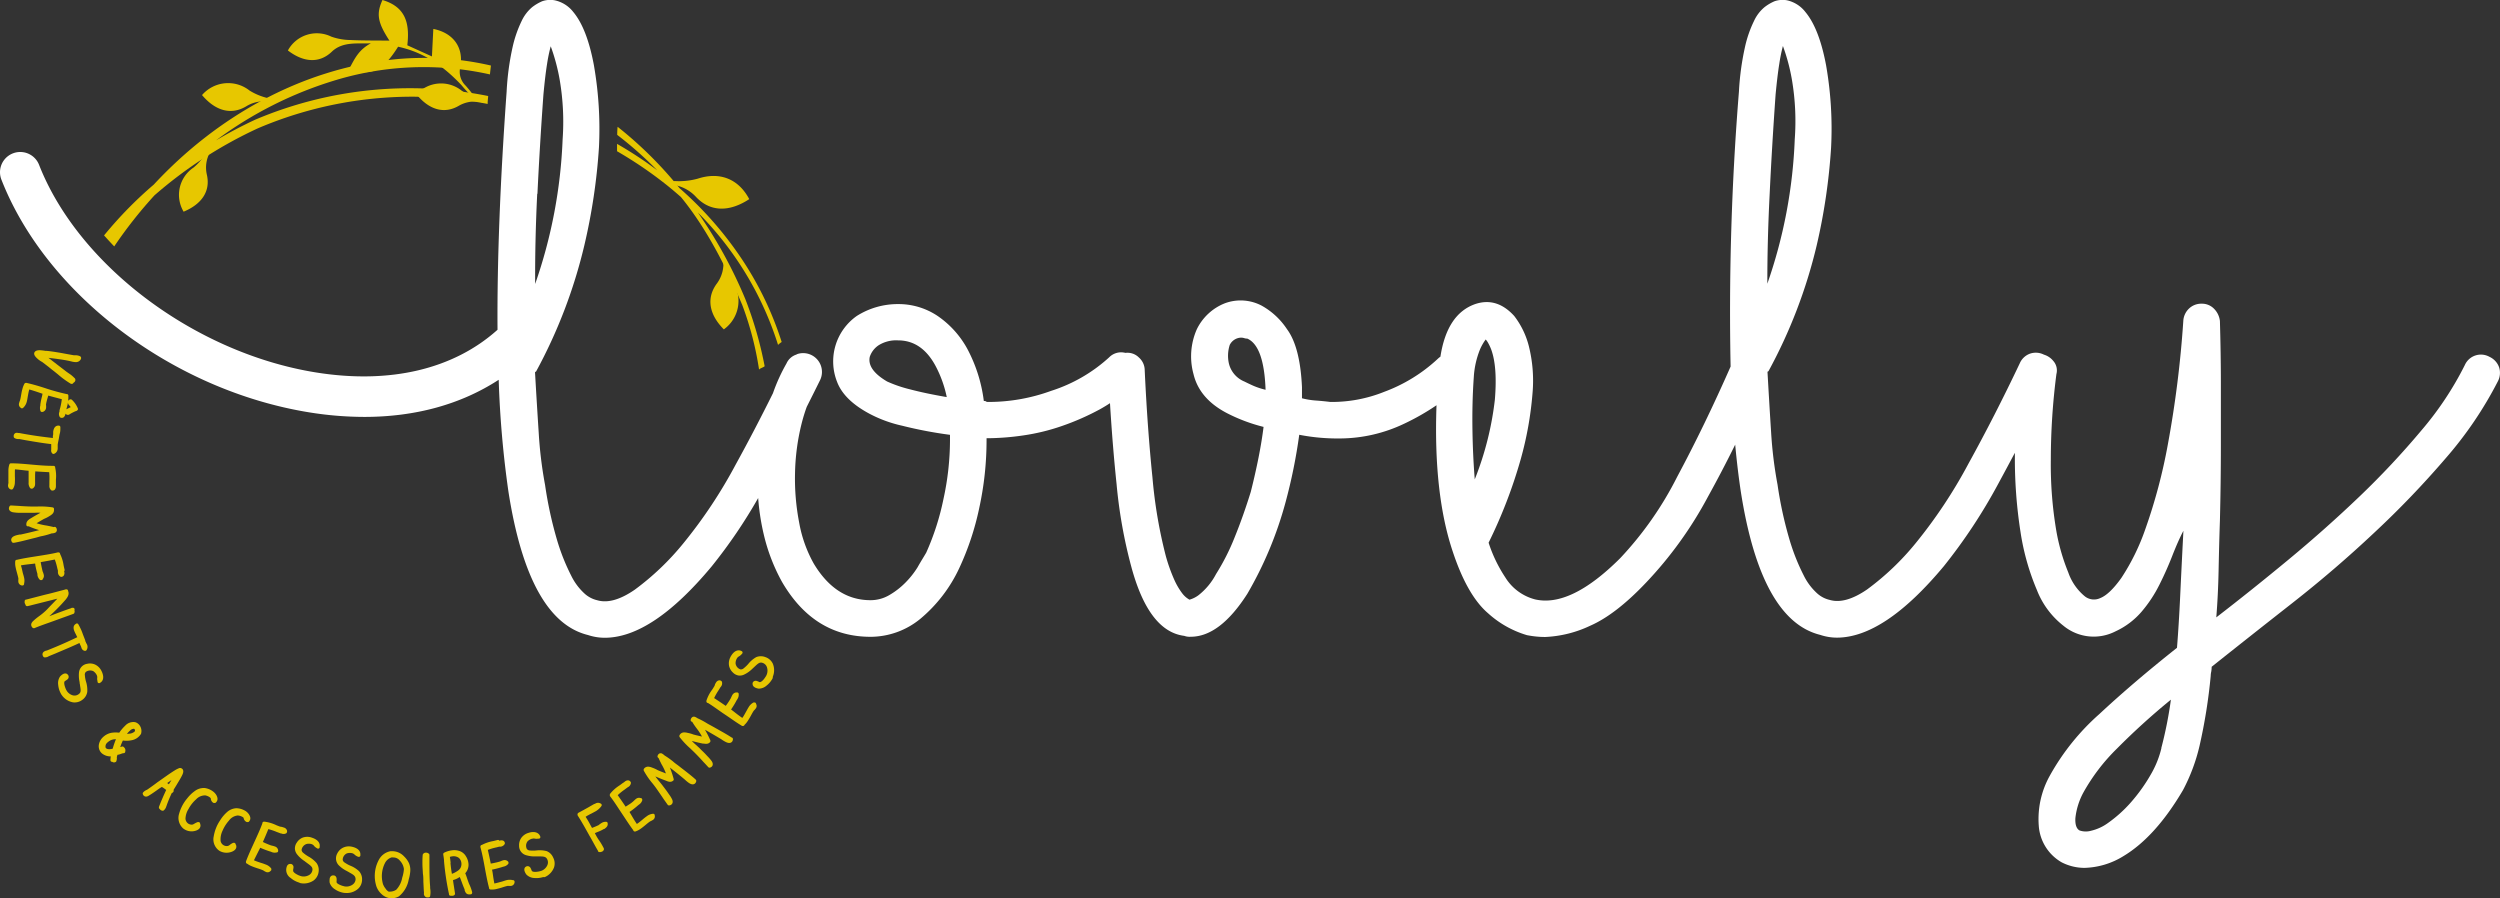 <svg id="Calque_1" data-name="Calque 1" xmlns="http://www.w3.org/2000/svg" viewBox="0 0 447.82 160.9"><rect x="0" y="0" width="447.82" height="160.9" fill="#333333" stroke="none"/><defs><style>.cls-1{fill:#fff;}.cls-2,.cls-3{fill:#e7c700;}.cls-2{stroke:#e7c700;stroke-linecap:round;stroke-linejoin:round;stroke-width:0.57px;}</style></defs><title>head-logo2Plan de travail 28</title><path class="cls-1" d="M447.66,65.8a3.25,3.25,0,0,0-1.72-1.88,3.15,3.15,0,0,0-4.42,1.47,57.79,57.79,0,0,1-7.78,11.71,146.86,146.86,0,0,1-11.05,11.8q-6.06,5.8-12.69,11.29t-13,10.4c.21-2.62.35-5.37.41-8.27s.13-5.92.24-9.09q.17-6.87.17-13.34V68.51q0-4.92-.17-11a3.69,3.69,0,0,0-1.06-2.21,3,3,0,0,0-2.21-.9,3.16,3.16,0,0,0-2.21.82,3.32,3.32,0,0,0-1.07,2.13,191.42,191.42,0,0,1-2.78,22.27,97.46,97.46,0,0,1-4,15.07,39.16,39.16,0,0,1-4.33,8.84c-1.43,2-2.68,3.17-3.77,3.6a2.63,2.63,0,0,1-2.78-.32,9.64,9.64,0,0,1-2.95-4.26,36.26,36.26,0,0,1-2.13-7.37,70.77,70.77,0,0,1-1-12.86,120,120,0,0,1,1-15.31,2.56,2.56,0,0,0-.57-2.37,3.42,3.42,0,0,0-1.66-1.11,3.22,3.22,0,0,0-2.44-.2,3.16,3.16,0,0,0-1.88,1.72q-4.42,9.33-9.25,18.09a88.07,88.07,0,0,1-9.42,14.17,47.39,47.39,0,0,1-8.68,8.27q-3.93,2.7-6.71,1.88a5,5,0,0,1-2.21-1.14,10.66,10.66,0,0,1-2.46-3.28,37.33,37.33,0,0,1-2.46-6.14,70.5,70.5,0,0,1-2.21-10.07,74.73,74.73,0,0,1-1.15-9.34c-.22-3.38-.43-7-.65-10.8,0-.11.05-.17.16-.17A90.88,90.88,0,0,0,325.41,44,106.64,106.64,0,0,0,328,26.42a65.85,65.85,0,0,0-.9-14.74q-1.23-6.54-3.68-9.5A5.74,5.74,0,0,0,320.09.05a4.39,4.39,0,0,0-2.21.17,8,8,0,0,0-1.8,1.06,7,7,0,0,0-1.88,2.46,20.79,20.79,0,0,0-1.64,4.75,48.54,48.54,0,0,0-1.07,7.94A489.9,489.9,0,0,0,310,65.66q-4.65,10.56-9.55,19.71A61.84,61.84,0,0,1,290.21,100q-8.85,8.83-15.23,7.37a8.86,8.86,0,0,1-5.33-3.93,25.33,25.33,0,0,1-3-6.23,87.68,87.68,0,0,0,5.74-14.9,61.62,61.62,0,0,0,2.12-11.79,25.52,25.52,0,0,0-.65-8.51,14.76,14.76,0,0,0-2.62-5.41c-2.08-2.29-4.42-3-7-2.13-3.38,1.19-5.44,4.35-6.22,9.42a3.74,3.74,0,0,0-.5.41,28.61,28.61,0,0,1-9.58,5.89A25.15,25.15,0,0,1,238.29,72c-.87-.11-1.71-.19-2.53-.25a13.83,13.83,0,0,1-2.54-.41v-2q-.33-7.22-2.7-10.4A13,13,0,0,0,226,54.75a8.1,8.1,0,0,0-6.63-.41,9.42,9.42,0,0,0-5,4.67,12,12,0,0,0-.58,8q1.06,4.43,6,7a30.38,30.38,0,0,0,6.55,2.46q-.33,2.63-.9,5.49c-.38,1.91-.85,4-1.39,6.14-.88,2.84-1.83,5.54-2.87,8.1a39.8,39.8,0,0,1-3.36,6.64,11.71,11.71,0,0,1-3.11,3.76,5,5,0,0,1-1.64.82,4.15,4.15,0,0,1-1.3-1.14,12.23,12.23,0,0,1-1.4-2.38,30.49,30.49,0,0,1-1.55-4.34,85.29,85.29,0,0,1-2.38-14q-.9-8.76-1.39-19.24a3.07,3.07,0,0,0-1.06-2.3,2.88,2.88,0,0,0-2.38-.81h0a5,5,0,0,0-.56-.09,3,3,0,0,0-2.38.9,28,28,0,0,1-10.4,6A32.7,32.7,0,0,1,176.88,72a.3.3,0,0,1-.24-.09.7.7,0,0,0-.41-.08,26.9,26.9,0,0,0-2.95-9.33,17,17,0,0,0-5.32-5.9,12.58,12.58,0,0,0-7.13-2.13,13.71,13.71,0,0,0-7.36,2.13,9.95,9.95,0,0,0-3.53,11.79q1.23,3.28,5.82,5.73a23.17,23.17,0,0,0,5.81,2.13,75.42,75.42,0,0,0,8.6,1.64v1A49.72,49.72,0,0,1,169,89.39,45.82,45.82,0,0,1,165.91,99c-.44.76-1,1.63-1.55,2.62a15.5,15.5,0,0,1-2.21,2.78,13.75,13.75,0,0,1-2.87,2.21,6.61,6.61,0,0,1-3.36.9q-6.22,0-10.15-6.55a23.29,23.29,0,0,1-2.62-7.37,41.52,41.52,0,0,1-.74-8.76A39.74,39.74,0,0,1,143.56,76a30,30,0,0,1,.95-3.12c.8-1.59,1.61-3.2,2.41-4.83a3.37,3.37,0,0,0-4-4.66,1.43,1.43,0,0,0-.28.13,2.91,2.91,0,0,0-1.76,1.59,32,32,0,0,0-2.42,5.32q-3.24,6.54-6.67,12.77a86.76,86.76,0,0,1-9.42,14.17,47.39,47.39,0,0,1-8.68,8.27q-3.93,2.7-6.71,1.88a5.08,5.08,0,0,1-2.21-1.14,10.66,10.66,0,0,1-2.46-3.28,37.33,37.33,0,0,1-2.46-6.14,70.5,70.5,0,0,1-2.21-10.07,74.82,74.82,0,0,1-1.14-9.34q-.33-5.07-.66-10.8a.15.15,0,0,1,.17-.17A91.22,91.22,0,0,0,104.66,44a106.8,106.8,0,0,0,2.63-17.6,66.41,66.41,0,0,0-.91-14.74q-1.22-6.54-3.68-9.5A5.74,5.74,0,0,0,99.34.05a4.39,4.39,0,0,0-2.21.17,8.2,8.2,0,0,0-1.8,1.06,7.24,7.24,0,0,0-1.88,2.46,21.29,21.29,0,0,0-1.64,4.75,47.61,47.61,0,0,0-1.06,7.94Q89,40.73,89.12,59.07c-7.88,7.07-19.26,9.78-32.55,7.64C34.92,63.22,14.07,47.58,7,29.53A3.62,3.62,0,1,0,.25,32.17C8.32,52.79,31,69.93,55.42,73.87a62.33,62.33,0,0,0,9.83.81c9.17,0,17.35-2.26,24.08-6.65a181.63,181.63,0,0,0,1.74,20q3.6,23.1,14.25,25.72a9.5,9.5,0,0,0,3,.49q8.51,0,19.16-12.78a92,92,0,0,0,8.33-12.25,41.81,41.81,0,0,0,1,6.52,33.06,33.06,0,0,0,3.28,8.52q5.73,9.83,15.88,9.82a14.1,14.1,0,0,0,8.85-3.19,26.21,26.21,0,0,0,7-9.09A49.31,49.31,0,0,0,175.41,91a57,57,0,0,0,1.31-12.2V78.5a46.08,46.08,0,0,0,6.55-.5,37.17,37.17,0,0,0,7-1.71,44.89,44.89,0,0,0,6.8-3c.6-.34,1.19-.69,1.76-1.07q.47,7.74,1.18,14.49a87.39,87.39,0,0,0,2.62,14.74q3.12,11.64,9.5,12.45a2.82,2.82,0,0,0,1.15.16q5.23,0,10.15-7.69A67.43,67.43,0,0,0,230.27,90a96.43,96.43,0,0,0,2.46-12.12,35.9,35.9,0,0,0,7.37.66,26.94,26.94,0,0,0,11.38-2.62,42.09,42.09,0,0,0,5.84-3.33q-.57,15.87,2.92,26.25c1.74,5.24,3.85,8.9,6.3,11a17.94,17.94,0,0,0,7,3.94c.55.1,1.09.19,1.64.24a14.89,14.89,0,0,0,1.64.08,20.86,20.86,0,0,0,8-2q4.59-2,10-7.7A70.4,70.4,0,0,0,305.93,89c1.66-3,3.29-6.11,4.89-9.35.28,3,.61,5.77,1,8.36q3.6,23.1,14.25,25.72a9.45,9.45,0,0,0,2.95.49q8.5,0,19.16-12.78a97.2,97.2,0,0,0,9.74-14.74c1-1.84,2-3.71,3-5.59,0,.22,0,.46,0,.68a84.9,84.9,0,0,0,1,13.43,42.92,42.92,0,0,0,2.95,10.48,15,15,0,0,0,4.75,6.39,8.53,8.53,0,0,0,9.33,1,13.72,13.72,0,0,0,4.67-3.52,23.78,23.78,0,0,0,3.19-4.83c.88-1.75,1.64-3.47,2.3-5.16s1.31-3.19,2-4.5q-.33,6.38-.57,11.54t-.58,9.42q-7.86,6.23-13.91,11.87a41.72,41.72,0,0,0-8.85,11,15.92,15.92,0,0,0-2,9,8.2,8.2,0,0,0,4.09,6.55,9,9,0,0,0,4.1,1,13.91,13.91,0,0,0,7-2.12q5.73-3.45,10.64-11.8A32.78,32.78,0,0,0,394,133.6a97,97,0,0,0,2-12.53,3.37,3.37,0,0,1,.09-.73,5.11,5.11,0,0,0,.08-.9Q403,114,410.65,108t14.58-12.52A165.53,165.53,0,0,0,438.08,82.1a68.49,68.49,0,0,0,9.34-13.76A3.26,3.26,0,0,0,447.66,65.8ZM317,34.69q.4-8.43,1.06-17.77.33-3.44.66-5.48a29.24,29.24,0,0,1,.65-3.2A34.57,34.57,0,0,1,321,14.38a44.22,44.22,0,0,1,.49,10.56,88.6,88.6,0,0,1-4.91,25.88Q316.57,43.13,317,34.69ZM163,69.74a23.31,23.31,0,0,1-4.09-1.4c-2.4-1.41-3.44-2.89-3.11-4.42a4,4,0,0,1,1.55-2.05,5.91,5.91,0,0,1,3.52-.9q4.26,0,6.72,4.59a20.79,20.79,0,0,1,2,5.57Q165.75,70.47,163,69.74Zm-66.73-35q.4-8.43,1.07-17.77.32-3.44.65-5.48a28.85,28.85,0,0,1,.66-3.2,34.74,34.74,0,0,1,1.63,6.14,44.68,44.68,0,0,1,.5,10.56,89,89,0,0,1-4.92,25.88Q95.82,43.13,96.23,34.69ZM224.46,69.08c-.6-.27-1.12-.52-1.56-.74a4.68,4.68,0,0,1-2.78-3.27,6.36,6.36,0,0,1,.16-3.28,2.35,2.35,0,0,1,2-1.31,2,2,0,0,1,.57.08,1.62,1.62,0,0,0,.57.09q3,1.31,3.28,9.17A13.22,13.22,0,0,1,224.46,69.08Zm39.71,16.79c-.22-2.73-.36-5.63-.41-8.68s0-6.28.24-9.67a15.68,15.68,0,0,1,1.07-4.83,8.77,8.77,0,0,1,1.06-1.88,3,3,0,0,1,.41.57,9.21,9.21,0,0,1,.58,1.23q1.14,3.12.65,9A55.68,55.68,0,0,1,264.17,85.87Zm123,48.14a17.32,17.32,0,0,1-1.64,4.26,30.52,30.52,0,0,1-4,5.65,23.42,23.42,0,0,1-3.85,3.44,8.44,8.44,0,0,1-3.19,1.47,3.41,3.41,0,0,1-2-.08c-.55-.33-.79-1.06-.73-2.21a12.46,12.46,0,0,1,1.39-4.5,34.45,34.45,0,0,1,6.06-7.95,123.61,123.61,0,0,1,9.66-8.76A73.58,73.58,0,0,1,387.15,134Z"/><path class="cls-2" d="M12.92,68.42l-.05.06-.07,0a15.25,15.25,0,0,1-2.23-1.63c-.34-.27-.68-.56-1.06-.84l-.69-.56-.9-.69a2,2,0,0,0-.36-.24A4,4,0,0,1,7,64.13H7c-.33-.29-.64-.6-.59-.84h0a0,0,0,0,0,0,0c.07-.19.31-.28.75-.27a8.19,8.19,0,0,1,.93.11l.22,0c1.27.13,2.47.35,3.75.59l1.13.2.3,0a1.71,1.71,0,0,1,.66.12l.09.05,0,.09a.68.68,0,0,1-.64.4,3,3,0,0,1-.78-.12l-.29-.07c-1.27-.27-2.6-.43-3.88-.58l-1-.13.62.48.55.4c.37.3.76.59,1.13.88.56.44,1.16.88,1.74,1.34l.51.36a4.78,4.78,0,0,1,.92.76v0h0a.17.17,0,0,1,.09.21,0,0,0,0,1,0,0,.27.27,0,0,1-.19.19Z"/><path class="cls-2" d="M11.47,73.9c0,.09,0,.19-.05.29a.56.56,0,0,1-.22.35.31.31,0,0,1-.25,0h0v0a.69.69,0,0,1-.06-.61.88.88,0,0,0,.05-.15l0-.12c0-.16.07-.32.11-.5a10.7,10.7,0,0,0,.33-1.87c-.89-.23-1.88-.48-2.91-.78-.14.4-.25.77-.34,1.11s-.12.5-.16.72,0,.2,0,.3a2.55,2.55,0,0,1,0,.42.58.58,0,0,1-.39.45l-.07,0,0-.07a1.1,1.1,0,0,1,0-.74,1.6,1.6,0,0,0,0-.21,12.25,12.25,0,0,1,.33-1.57c0-.18.09-.37.15-.56l-.78-.27c-.73-.25-1.37-.46-2.14-.67a4.74,4.74,0,0,0-.17.53c-.08.32-.14.65-.2,1s-.1.64-.18.94A1.9,1.9,0,0,1,4,72.8l-.07.06-.06-.06a.43.43,0,0,1-.17-.52A1.89,1.89,0,0,1,3.78,72a1.57,1.57,0,0,0,.1-.28c.08-.29.13-.59.19-.93s.12-.7.21-1a3.69,3.69,0,0,1,.35-.92l0,0h.07c1.14.25,2.35.61,3.52,1s2.53.75,3.66,1l.08,0v.07a6.28,6.28,0,0,1-.3,2.1c-.07.29-.13.56-.19.82h0S11.49,73.82,11.47,73.9Zm.79.11a.22.22,0,0,1-.2,0,.47.47,0,0,1-.19-.32l0-.08.08,0,.24-.13c.31-.15.53-.27.89-.42a2.7,2.7,0,0,0-.49-.67v0a.52.52,0,0,1-.14-.4.26.26,0,0,1,.17-.17l.06,0,0,0a3.93,3.93,0,0,1,1,1.45l0,0,0,0a.42.42,0,0,1-.25.12h0A9.1,9.1,0,0,0,12.26,74Z"/><path class="cls-2" d="M9.75,78.23c0-.13.05-.28.06-.42s0-.31,0-.46c.06-.36.18-.8.61-.83h.11v.12c0,.3,0,.61-.09.93s-.13.71-.21,1.09-.12.59-.18.93h0a.5.5,0,0,1,0,.12c0,.1,0,.2,0,.3s0,.21,0,.31a.75.75,0,0,1-.47.71h0l0,0a.43.43,0,0,1-.12-.43l0-.18c0-.05,0-.11,0-.15s0-.26,0-.37,0-.23,0-.35,0-.18,0-.26c-1.4-.13-3.26-.45-4.9-.73L3.5,78.36h0l-.2,0a.87.87,0,0,1-.56-.15l0,0v0a1,1,0,0,1,0-.17.3.3,0,0,1,.12-.19c.12-.09.31,0,.46,0a.2.2,0,0,0,.1,0c2.33.44,4.2.69,6.27.92A1.23,1.23,0,0,0,9.75,78.23Z"/><path class="cls-2" d="M9.73,86.84c0,.1,0,.2,0,.3a.6.6,0,0,1-.14.39.32.32,0,0,1-.24.06h0v0A.67.67,0,0,1,9.13,87s0-.1,0-.16a.49.49,0,0,0,0-.12c0-.16,0-.33,0-.51a10.59,10.59,0,0,0-.06-1.9c-.92-.05-1.94-.09-3-.18A10.3,10.3,0,0,0,6,85.27c0,.27,0,.52,0,.74l0,.3a3.19,3.19,0,0,1,0,.42.58.58,0,0,1-.29.52l-.07,0-.06-.07a1.14,1.14,0,0,1-.17-.72.74.74,0,0,0,0-.21c0-.5,0-1.05,0-1.6,0-.19,0-.39,0-.59L4.67,84c-.77-.09-1.44-.18-2.24-.23a4.66,4.66,0,0,0-.05.56c0,.32,0,.66,0,1a7.74,7.74,0,0,1,0,1,1.94,1.94,0,0,1-.25,1l-.05.07-.07,0a.43.43,0,0,1-.28-.47,2.14,2.14,0,0,1,.06-.35,1.54,1.54,0,0,0,0-.3c0-.29,0-.6,0-.94s0-.72,0-1.06a3.28,3.28,0,0,1,.16-1l0,0h.07c1.17,0,2.43.12,3.65.23s2.62.23,3.78.22H9.6l0,.08a6.32,6.32,0,0,1,.13,2.11c0,.3,0,.58,0,.84h0A1.32,1.32,0,0,1,9.73,86.84Z"/><path class="cls-2" d="M9.8,94.66a.43.43,0,0,1,.1.26.24.24,0,0,1-.15.25l-.3.08-.21,0a13.94,13.94,0,0,1-1.68.48,7.37,7.37,0,0,0-.9.22c-.24.07-.5.14-.78.2l-.83.21c-.94.24-1.82.46-2.6.59l-.06,0,0,0a.42.42,0,0,1-.1-.23c0-.43.74-.58,1.24-.68l.19,0c1.38-.3,3.06-.71,4.4-1.08a17.13,17.13,0,0,1-3-1L5,94v-.1c0-.36.29-.57.53-.73l.14-.08c.8-.5,1.74-1,2.56-1.45h0a11.43,11.43,0,0,0-2.07-.07H4.64c-.32,0-.65,0-1,0h0l-.31,0a6.4,6.4,0,0,1-.87-.08c-.14,0-.56-.11-.58-.4a.51.51,0,0,1,.08-.26l0,0H2l1.25.07c.78.06,1.57.1,2.39.12h1a13.6,13.6,0,0,1,2.75.15l0,0,0,.05,0,.15a.67.67,0,0,1-.23.51,2.19,2.19,0,0,1-.42.3,4.68,4.68,0,0,1-.73.4l-.27.12c-.62.35-1.26.74-1.85,1.09a10.84,10.84,0,0,0,2.4.63c.56.11,1.06.21,1.35.3h0Z"/><path class="cls-2" d="M11.16,102.24a1.87,1.87,0,0,1,.08.28.55.55,0,0,1-.05.41.27.27,0,0,1-.22.12h0l0,0a.65.65,0,0,1-.31-.52c0-.05,0-.1,0-.15l0-.12c0-.17-.07-.33-.11-.51A11.78,11.78,0,0,0,10,99.9c-.91.18-1.91.37-3,.55,0,.42.11.8.17,1.15l.16.72c0,.09.07.18.1.28a2.41,2.41,0,0,1,.13.41.55.55,0,0,1-.16.56l0,.06-.08,0a1.13,1.13,0,0,1-.33-.66c0-.07,0-.14,0-.21-.15-.48-.27-1-.38-1.55,0-.19-.07-.39-.1-.58l-.82.1c-.77.08-1.43.16-2.22.3,0,.18,0,.35.07.55s.16.65.24,1,.19.62.25.93a2,2,0,0,1,0,1l0,.08-.08,0a.45.45,0,0,1-.38-.4,2,2,0,0,1,0-.35,1.45,1.45,0,0,0,0-.3c-.06-.29-.14-.59-.23-.92s-.19-.68-.25-1a3.17,3.17,0,0,1-.08-1v-.06l.07,0c1.13-.27,2.39-.46,3.59-.65s2.61-.4,3.73-.68h.08l0,.07a6.42,6.42,0,0,1,.63,2q.09.44.18.81h0Z"/><path class="cls-2" d="M12.92,109.16a.49.49,0,0,1,.13.2.43.43,0,0,1,0,.33v0l0,0c-1,.37-2.08.75-3.17,1.15-1.3.48-2.66.92-3.78,1.4l-.06,0,0,0a.44.44,0,0,1-.15-.22c-.09-.28.19-.52.37-.68h0c.28-.26.61-.52,1-.8a11.36,11.36,0,0,0,1.4-1.2c.92-1,1.82-1.84,2.43-2.59-1.06.25-4,1-5.41,1.35-.38.11-.68.16-.76.19l-.07,0,0-.07a1,1,0,0,1-.15-.29.57.57,0,0,1,0-.18l0-.07.06,0,3.24-.84c1-.23,1.91-.47,2.83-.72.35-.09.68-.17,1-.27l.08,0,0,.06a1.66,1.66,0,0,1,.06.16c.14.42-.2.86-.41,1.13a33.2,33.2,0,0,1-4.12,4c.79-.25,2.08-.79,3-1.13s1.83-.68,2.58-.91l.06,0Z"/><path class="cls-2" d="M14,113.82c-.06-.12-.12-.26-.19-.39s-.14-.27-.19-.4c-.15-.34-.28-.78.07-1l.09-.07.06.11c.15.26.28.53.42.83s.26.67.39,1,.22.57.34.88h0a.61.61,0,0,1,0,.12l.14.27c0,.1.09.19.13.28a.75.75,0,0,1,0,.85l0,0h-.05a.45.45,0,0,1-.33-.29,1.27,1.27,0,0,0-.06-.18,1.09,1.09,0,0,0-.05-.14,3.68,3.68,0,0,0-.16-.34c0-.1-.1-.21-.14-.31l-.1-.25c-1.26.63-3,1.34-4.54,2l-1.05.43h0l-.19.08a.9.9,0,0,1-.55.17H8l0,0a.55.55,0,0,1-.08-.15.28.28,0,0,1,0-.22c.06-.15.24-.21.38-.27l.1,0c2.2-.87,3.92-1.64,5.79-2.54A1.58,1.58,0,0,0,14,113.82Z"/><path class="cls-2" d="M11.16,124.12a3.65,3.65,0,0,1-.45-1.48,1.82,1.82,0,0,1,.26-1.26,1.78,1.78,0,0,1,.37-.33c.28-.18.44-.14.52-.08h0a.68.68,0,0,1,.12.13.3.3,0,0,1-.07.37c-.09.08-.2.14-.31.22a.83.83,0,0,0-.22.16c-.24.26-.21.79.1,1.57h0a2.92,2.92,0,0,0,.17.36A2.17,2.17,0,0,0,13,124.84a1.51,1.51,0,0,0,1.24-.25c.64-.45.52-1,.38-1.84,0-.14-.05-.28-.07-.43a.68.68,0,0,1,0-.14,5.11,5.11,0,0,1-.11-1.75,1.49,1.49,0,0,1,.36-.78,1.42,1.42,0,0,1,.86-.46,1.91,1.91,0,0,1,1.21.09,2.13,2.13,0,0,1,1,.93l.12.24c.32.72.28,1.28-.12,1.56l-.12.08,0-.13a1.25,1.25,0,0,1-.05-.53,1.1,1.1,0,0,0-.05-.47,1.51,1.51,0,0,0-.12-.26,2.13,2.13,0,0,0-.67-.72,1.59,1.59,0,0,0-1.69.18,1,1,0,0,0-.25.84,5.74,5.74,0,0,0,.2,1.13,4.8,4.8,0,0,1,.23,1.76,1.87,1.87,0,0,1-.73,1.21,2,2,0,0,1-1.49.43,2.84,2.84,0,0,1-1.82-1.17A1.2,1.2,0,0,1,11.16,124.12Z"/><path class="cls-2" d="M20.58,136.24l0,0,0,0a.28.28,0,0,1-.37-.06l-.08,0-.06,0v-.06a4,4,0,0,1,.1-.78,1.22,1.22,0,0,0,0-.17,2.13,2.13,0,0,1-1.76-.46l-.12-.13a1.43,1.43,0,0,1-.29-1.19,2.08,2.08,0,0,1,.66-1.15,2.67,2.67,0,0,1,1.39-.7,4.62,4.62,0,0,1,1.34,0h.12a7.19,7.19,0,0,1,1.1-1.33,1.69,1.69,0,0,1,1.54-.57h0a1.23,1.23,0,0,1,.56.37,1.46,1.46,0,0,1,.29,1.32v0h0a2.21,2.21,0,0,1-1.54,1,4.22,4.22,0,0,1-1.61,0,9.64,9.64,0,0,0-.73,1.9l.45-.12.37-.11h0l0,0a.79.79,0,0,1,.13.13.41.41,0,0,1,.08.43v.07h-.06a2.11,2.11,0,0,0-.53.15,2.67,2.67,0,0,1-.73.17,3.87,3.87,0,0,0-.2.72C20.68,135.86,20.63,136.05,20.58,136.24Zm-1.25-3.67h0a2.16,2.16,0,0,0-.57.56h0a1.34,1.34,0,0,0-.13.84,1,1,0,0,0,.13.22c.34.4,1.09.34,1.66.15a14,14,0,0,1,.76-2.15A2.28,2.28,0,0,0,19.33,132.57Zm3.9-.87a1.84,1.84,0,0,0,1.09-.46.62.62,0,0,0,0-.8.44.44,0,0,0-.37-.18,1.25,1.25,0,0,0-.83.38,5.29,5.29,0,0,0-.75.82l-.15.2A2.65,2.65,0,0,0,23.23,131.7Z"/><path class="cls-2" d="M27.94,141.32c-.41.29-.83.59-1.24.84a.25.25,0,0,0-.08.05c-.18.12-.45.3-.65.13a.36.36,0,0,1-.12-.2l0,0,0,0a1.42,1.42,0,0,1,.51-.37,1.87,1.87,0,0,0,.28-.16c.59-.41,1.19-.84,1.75-1.27,1-.69,2-1.43,3-2.06a4.13,4.13,0,0,1,.84-.43h0a.33.33,0,0,1,.21.07c.25.21,0,.7-.16,1v0c-.25.49-.58,1-.9,1.55-.21.35-.42.67-.57.94,0,0,0,0,0,.1a.44.44,0,0,1,0,.18v0a.25.25,0,0,1-.23.11h0s0,0,0,0c-.34.7-.69,1.51-1,2.39a.69.69,0,0,1-.05.13,1.21,1.21,0,0,1-.37.62l0,0h-.05a.53.53,0,0,1-.17-.08.6.6,0,0,1-.11-.12l-.08-.08,0,0,0-.06c.46-1.18.92-2.22,1.37-3.17l-.25-.21a7,7,0,0,0-.87-.59C28.64,140.82,28.3,141.06,27.94,141.32Zm1.74-.9c.21.15.43.31.64.48.44-.68.88-1.38,1.23-2.06-.47.29-.95.63-1.42.95-.22.15-.44.31-.68.46Z"/><path class="cls-2" d="M32.37,145.8a6.93,6.93,0,0,1,1.41-2.64,6.16,6.16,0,0,1,1.32-1.26,2.4,2.4,0,0,1,1.53-.46,2.87,2.87,0,0,1,1.26.49,2,2,0,0,1,.63.66c.1.2.3.6,0,.9l-.05.06-.07,0-.06,0a.65.65,0,0,1-.29-.5.9.9,0,0,0-.06-.22,1.76,1.76,0,0,0-.31-.29,2.37,2.37,0,0,0-.89-.35,2.49,2.49,0,0,0-1.87.8,6.51,6.51,0,0,0-1.41,1.8,3.74,3.74,0,0,0-.57,1.87,1.43,1.43,0,0,0,.61,1.1,1.47,1.47,0,0,0,.91.24,1.38,1.38,0,0,0,.53-.23,3.54,3.54,0,0,1,.48-.23l.09,0,0,.08a.52.52,0,0,1,0,.52c-.22.4-1,.48-1,.48a2.13,2.13,0,0,1-1.42-.34l-.13-.09A2.23,2.23,0,0,1,32.37,145.8Z"/><path class="cls-2" d="M38.57,149.84a6.93,6.93,0,0,1,1.12-2.77,6.3,6.3,0,0,1,1.18-1.4,2.43,2.43,0,0,1,1.48-.61,3,3,0,0,1,1.3.35,1.86,1.86,0,0,1,.69.6c.12.18.36.56.11.89l-.05.07-.07,0s0,0-.06,0a.63.63,0,0,1-.34-.46,1.8,1.8,0,0,0-.08-.21,1.11,1.11,0,0,0-.34-.25,2.16,2.16,0,0,0-.92-.26,2.49,2.49,0,0,0-1.78,1,6.89,6.89,0,0,0-1.22,1.93,3.84,3.84,0,0,0-.36,1.92,1.39,1.39,0,0,0,1.65,1.17,1.19,1.19,0,0,0,.5-.28,3,3,0,0,1,.46-.28l.08,0,0,.07a.49.49,0,0,1,.1.51c-.17.42-.92.58-1,.59a2.24,2.24,0,0,1-1.46-.2l-.14-.08A2.2,2.2,0,0,1,38.57,149.84Z"/><path class="cls-2" d="M50.52,148.43l.28.09a.52.52,0,0,1,.31.26.25.25,0,0,1,0,.25v0h0a.69.69,0,0,1-.61,0L50.3,149l-.11-.05-.49-.18a11.75,11.75,0,0,0-1.8-.59c-.35.86-.74,1.79-1.18,2.77a10.57,10.57,0,0,0,1.05.49c.25.11.48.19.69.27l.3.07a3.79,3.79,0,0,1,.4.12.54.54,0,0,1,.38.45l0,.07-.08,0a1.08,1.08,0,0,1-.74-.08.68.68,0,0,0-.2-.07c-.47-.15-1-.34-1.5-.55l-.53-.23-.38.73c-.35.69-.65,1.29-1,2a3.89,3.89,0,0,0,.5.24c.31.13.63.23.94.34a8.85,8.85,0,0,1,.91.31,1.9,1.9,0,0,1,.86.58l0,.07-.06.05a.42.42,0,0,1-.54.1,1.87,1.87,0,0,1-.31-.17,1.34,1.34,0,0,0-.26-.14,8.54,8.54,0,0,0-.9-.32c-.33-.11-.67-.22-1-.36a3.25,3.25,0,0,1-.86-.48l-.05,0,0-.07c.41-1.09.94-2.23,1.45-3.35s1.1-2.39,1.49-3.47l0-.08h.07a6.49,6.49,0,0,1,2,.59c.27.12.53.21.77.3h0A1.65,1.65,0,0,1,50.52,148.43Z"/><path class="cls-2" d="M53.6,157.8a3.83,3.83,0,0,1-1.35-.75,1.43,1.43,0,0,1-.65-1.59c.07-.32.21-.4.31-.42h.19a.31.31,0,0,1,.19.32,2.83,2.83,0,0,1-.06.37,1,1,0,0,0,0,.27c0,.35.4.71,1.17,1.06h0l.38.14a2.2,2.2,0,0,0,1.73-.21,1.49,1.49,0,0,0,.72-1c.15-.77-.35-1.11-1-1.59l-.35-.26L54.7,154a5.05,5.05,0,0,1-1.3-1.19,1.51,1.51,0,0,1-.29-.8,1.54,1.54,0,0,1,.3-.93,1.94,1.94,0,0,1,.93-.78,2.13,2.13,0,0,1,1.39,0l.25.09c.73.29,1.08.72,1,1.2l0,.14-.11-.07a1.28,1.28,0,0,1-.41-.34,1.07,1.07,0,0,0-.36-.3,1.69,1.69,0,0,0-.27-.11,2,2,0,0,0-1,0,1.59,1.59,0,0,0-1.09,1.3,1,1,0,0,0,.4.78,6.71,6.71,0,0,0,.94.67,4.87,4.87,0,0,1,1.39,1.1,1.87,1.87,0,0,1,.32,1.38,2,2,0,0,1-.77,1.34,2.83,2.83,0,0,1-2.12.44Z"/><path class="cls-2" d="M61.57,159.64a3.65,3.65,0,0,1-1.43-.59,1.83,1.83,0,0,1-.81-1,1.89,1.89,0,0,1,0-.5c0-.32.17-.43.27-.45h0a.56.56,0,0,1,.18,0c.09,0,.2.09.23.29a2.55,2.55,0,0,1,0,.38.88.88,0,0,0,0,.27c0,.35.48.66,1.28.92h0l.39.1a2.2,2.2,0,0,0,1.7-.41,1.52,1.52,0,0,0,.6-1.12c0-.78-.48-1.06-1.19-1.46l-.38-.22a.42.42,0,0,1-.13-.07,5.12,5.12,0,0,1-1.41-1,1.47,1.47,0,0,1-.38-.77,1.53,1.53,0,0,1,.18-1,2,2,0,0,1,.84-.88,2.12,2.12,0,0,1,1.37-.2,2.44,2.44,0,0,1,.26.06c.76.2,1.16.59,1.13,1.08v.14l-.13-.05a1.68,1.68,0,0,1-.44-.29,1.16,1.16,0,0,0-.39-.26,1.29,1.29,0,0,0-.28-.08,2.05,2.05,0,0,0-1,.07,1.57,1.57,0,0,0-.93,1.42,1,1,0,0,0,.49.73,6.14,6.14,0,0,0,1,.56,4.82,4.82,0,0,1,1.51.93,1.85,1.85,0,0,1,.47,1.34,1.93,1.93,0,0,1-.61,1.41,2.77,2.77,0,0,1-2.06.68A1.35,1.35,0,0,1,61.57,159.64Z"/><path class="cls-2" d="M68.6,160a3.13,3.13,0,0,1-.89-1.27,5.79,5.79,0,0,1,.4-4.57,2.69,2.69,0,0,1,1.87-1.4h.35a2.6,2.6,0,0,1,1.86.86,3.73,3.73,0,0,1,.82,1.14,2.89,2.89,0,0,1,.2,1.25,6.28,6.28,0,0,1-.27,1.44,4.76,4.76,0,0,1-1.62,2.86,2.35,2.35,0,0,1-1.27.31A2.32,2.32,0,0,1,68.6,160Zm1,0a.75.75,0,0,0,.22,0,2.33,2.33,0,0,0,1.35-.41,4.53,4.53,0,0,0,1.16-2.32,6.68,6.68,0,0,0,.31-1.62,3,3,0,0,0-.8-1.68,1.77,1.77,0,0,0-1.36-.66,1.92,1.92,0,0,0-.41,0,2.29,2.29,0,0,0-1.38,1.19,5.46,5.46,0,0,0-.36,3.95,3.18,3.18,0,0,0,.52.91A1.67,1.67,0,0,0,69.56,160Z"/><path class="cls-2" d="M76,155.79a17.62,17.62,0,0,1,0-2.62v0a.31.31,0,0,1,.29-.15.44.44,0,0,1,.35.13l0,0v0c0,.45,0,.9,0,1.34,0,1.42,0,2.88.13,4.4a2.28,2.28,0,0,0,0,.26,3.6,3.6,0,0,1,0,1.31v0l0,0a.66.66,0,0,1-.23,0,.19.19,0,0,1-.18-.06.37.37,0,0,1-.12-.41V160c-.06-.69-.08-1.4-.12-2.09,0-.46,0-.94-.08-1.4Z"/><path class="cls-2" d="M83,156.35a10.51,10.51,0,0,1,.41,1.11c.07.2.14.41.22.62a5,5,0,0,0,.24.58,7.27,7.27,0,0,1,.42,1.18v.08l-.08,0a.44.44,0,0,1-.15,0,.39.39,0,0,1-.39-.17,1.39,1.39,0,0,1-.16-.35c0-.05,0-.1,0-.14-.17-.39-.35-.85-.51-1.29s-.33-.89-.5-1.27c-.15.07-.29.16-.44.24a3.14,3.14,0,0,1-1.2.47c0,.45.12,1.06.2,1.61s.13.78.16,1.07v0l0,0a.19.19,0,0,1-.15.08.49.49,0,0,1-.21,0l-.09,0h-.06l0-.06a46.88,46.88,0,0,1-.88-5.78c0-.43-.09-.89-.15-1.33V153l0,0a4,4,0,0,1,1.3-.4,2.61,2.61,0,0,1,1.44.19,1.86,1.86,0,0,1,.82.78,2.59,2.59,0,0,1,.39,1.13A1.91,1.91,0,0,1,83,156.35Zm-2.6-1.84a21.52,21.52,0,0,0,.33,2.39,4.8,4.8,0,0,0,1.48-.72,1.66,1.66,0,0,0,.73-1.33,1.78,1.78,0,0,0-.52-1.36,1.83,1.83,0,0,0-1.41-.38,2.76,2.76,0,0,0-.76.2C80.34,153.66,80.38,154.07,80.43,154.51Z"/><path class="cls-2" d="M89.34,150.94a1.84,1.84,0,0,1,.28-.09.54.54,0,0,1,.41,0,.25.25,0,0,1,.12.21v0l0,0a.7.7,0,0,1-.51.32l-.16,0-.12,0-.49.13a11.21,11.21,0,0,0-1.82.55c.21.91.43,1.9.63,2.95a10.37,10.37,0,0,0,1.15-.21c.26-.05.5-.12.72-.18l.28-.1a2.17,2.17,0,0,1,.4-.15.57.57,0,0,1,.57.15l0,0,0,.07a1.11,1.11,0,0,1-.64.36l-.21.06c-.47.16-1,.29-1.54.42l-.57.12c0,.28.08.56.12.81.11.77.2,1.43.37,2.21a3,3,0,0,0,.55-.09c.32-.07.64-.17,1-.26s.62-.21.92-.28a2,2,0,0,1,1,0l.09,0,0,.07a.43.43,0,0,1-.39.4l-.34,0a1.39,1.39,0,0,0-.3,0c-.29.07-.59.15-.91.26s-.68.2-1,.28a2.9,2.9,0,0,1-1,.1h-.07l0-.07c-.3-1.13-.53-2.37-.75-3.57s-.48-2.59-.79-3.7l0-.08.06,0a6.55,6.55,0,0,1,2-.69l.81-.2h0Z"/><path class="cls-2" d="M97.26,156.82a3.79,3.79,0,0,1-1.54.17,1.81,1.81,0,0,1-1.19-.5,1.54,1.54,0,0,1-.25-.42c-.13-.3-.06-.46,0-.53h0a.6.6,0,0,1,.15-.09.3.3,0,0,1,.34.14,1.87,1.87,0,0,1,.16.35,1.06,1.06,0,0,0,.12.24c.22.29.74.36,1.57.2h0l.39-.1a2.2,2.2,0,0,0,1.29-1.17,1.52,1.52,0,0,0,0-1.27c-.33-.71-.92-.71-1.74-.72H96a4.9,4.9,0,0,1-1.73-.22,1.41,1.41,0,0,1-.7-.49,1.44,1.44,0,0,1-.3-.93,2,2,0,0,1,.31-1.18,2.12,2.12,0,0,1,1.11-.82l.26-.08c.76-.19,1.3,0,1.5.41l.06.13h-.13a1.47,1.47,0,0,1-.53,0,1.05,1.05,0,0,0-.47,0,1.4,1.4,0,0,0-.28.06,2.06,2.06,0,0,0-.83.54,1.58,1.58,0,0,0-.14,1.68,1,1,0,0,0,.78.41,6.23,6.23,0,0,0,1.15,0,4.69,4.69,0,0,1,1.77.1,1.84,1.84,0,0,1,1,1,2,2,0,0,1,.15,1.53,2.81,2.81,0,0,1-1.48,1.58Z"/><path class="cls-2" d="M107.89,152.06v.08a.47.47,0,0,1-.14.14l-.21.07h-.08l-.08,0,0-.07c-.54-.87-1-1.81-1.54-2.71-.68-1.23-1.37-2.48-2.1-3.61l0,0v0a.19.19,0,0,1,0-.11s0,0,0,0v0l0,0,.9-.49,1.06-.59c.31-.19.61-.35.85-.49l.09,0,.09-.05a.63.63,0,0,1,.68-.07l.09.05-.06.09a3,3,0,0,1-1.06.87l-.58.31q-.28.13-.57.3a3.21,3.21,0,0,0-.71.48,15.51,15.51,0,0,1,1,1.68l.4.72.48-.19c.28-.11.57-.23.84-.36.1,0,.2-.13.31-.2a3.19,3.19,0,0,1,.38-.26,1.09,1.09,0,0,1,.56-.16l.08,0,0,.07c.06.3-.23.51-.43.66,0,0,0,0-.07,0l-.22.13a6.88,6.88,0,0,1-.92.42c-.27.11-.52.22-.75.34a11.37,11.37,0,0,0,.77,1.4A10.85,10.85,0,0,1,107.89,152.06Z"/><path class="cls-2" d="M111.91,140.39a2.11,2.11,0,0,1,.23-.19.55.55,0,0,1,.4-.13.29.29,0,0,1,.19.16l0,0v0a.66.66,0,0,1-.35.5l-.13.08-.1.07-.41.31a10.2,10.2,0,0,0-1.46,1.21c.53.75,1.11,1.59,1.7,2.48.37-.21.69-.43,1-.63s.41-.3.59-.44l.22-.21c.11-.09.21-.2.32-.28a.57.57,0,0,1,.58-.08l.07,0v.08a1.18,1.18,0,0,1-.47.58l-.17.13a15.34,15.34,0,0,1-1.26,1l-.48.33.42.71c.39.67.73,1.24,1.19,1.9a4.31,4.31,0,0,0,.47-.29c.27-.19.53-.41.78-.62s.5-.42.75-.59a1.87,1.87,0,0,1,1-.42H117v.08a.44.44,0,0,1-.21.51,3.07,3.07,0,0,1-.31.17,1.26,1.26,0,0,0-.26.14c-.25.18-.49.37-.75.59s-.55.45-.83.65a3.59,3.59,0,0,1-.87.47l-.06,0,0-.06c-.7-.92-1.38-2-2.05-3s-1.43-2.21-2.14-3.12l0-.06,0-.06a6.39,6.39,0,0,1,1.58-1.41c.25-.17.47-.34.67-.49h0Z"/><path class="cls-2" d="M118.06,135.5a.43.43,0,0,1,.14-.24.24.24,0,0,1,.29,0,1.71,1.71,0,0,1,.25.18l.17.14a14.24,14.24,0,0,1,1.42,1,8,8,0,0,0,.71.57c.21.15.42.31.64.49l.69.53c.75.59,1.48,1.15,2.06,1.69l0,0,0,.06a.47.47,0,0,1-.12.21c-.32.29-.91-.22-1.3-.56l-.14-.13c-1.08-.91-2.44-2-3.56-2.82a17.17,17.17,0,0,1,1.09,3l0,0,0,0,0,0c-.26.24-.62.12-.9,0l-.15-.06c-.89-.32-1.86-.75-2.72-1.13h0a12.85,12.85,0,0,0,1.21,1.68l.51.63.47.62c.19.25.39.51.61.84h0l.18.26a5.15,5.15,0,0,1,.47.74c.07.12.26.5,0,.7a.41.41,0,0,1-.25.09h0l0,0-.71-1c-.43-.65-.88-1.3-1.37-2-.2-.27-.4-.54-.6-.79a13.44,13.44,0,0,1-1.57-2.27l0,0,0-.05a.58.58,0,0,1,.1-.12.67.67,0,0,1,.55-.13,1.69,1.69,0,0,1,.48.14,4.82,4.82,0,0,1,.77.33l.27.14c.65.28,1.36.54,2,.79a10.26,10.26,0,0,0-1-2.27c-.26-.52-.49-1-.59-1.26v-.06Z"/><path class="cls-2" d="M124,129a.53.53,0,0,1,.11-.25.24.24,0,0,1,.28-.07,1,1,0,0,1,.27.14l.19.11a13.66,13.66,0,0,1,1.55.82c.26.17.52.3.8.45l.7.39.76.43c.84.47,1.63.92,2.29,1.36l.05,0v.06a.43.43,0,0,1-.09.24c-.27.33-.93-.09-1.37-.37l-.15-.11c-1.21-.73-2.71-1.6-3.93-2.26a18.16,18.16,0,0,1,1.51,2.76l0,.05,0,0,0,0c-.23.28-.6.21-.89.16l-.16,0c-.92-.19-2-.47-2.86-.72h0a11.75,11.75,0,0,0,1.45,1.48l.6.55c.18.2.36.37.55.55s.46.45.73.75h0l.22.23a7.3,7.3,0,0,1,.57.66c.09.11.33.46.14.69a.45.45,0,0,1-.23.13h0l0,0c-.28-.3-.56-.61-.86-.92q-.78-.87-1.65-1.74l-.71-.69a14.09,14.09,0,0,1-1.89-2l0,0v-.06a1,1,0,0,1,.09-.13.63.63,0,0,1,.52-.21,2,2,0,0,1,.5.07,5.67,5.67,0,0,1,.81.21l.28.1c.69.18,1.43.34,2.09.49a10.61,10.61,0,0,0-1.3-2.11,12.64,12.64,0,0,1-.77-1.15l0,0Z"/><path class="cls-2" d="M128.35,122.68a1.35,1.35,0,0,1,.15-.26.48.48,0,0,1,.31-.26.25.25,0,0,1,.24.07h0v0a.67.67,0,0,1-.14.6l-.1.12-.06.1-.27.44a11.22,11.22,0,0,0-.92,1.66c.78.51,1.63,1.07,2.5,1.68a10.82,10.82,0,0,0,.68-.94c.15-.22.28-.44.39-.63s.08-.18.13-.27a3.36,3.36,0,0,1,.19-.38.57.57,0,0,1,.51-.29h.08v.08a1.08,1.08,0,0,1-.22.71c0,.06-.08.12-.11.18a14.39,14.39,0,0,1-.81,1.37l-.33.49.65.5c.61.48,1.14.89,1.8,1.33a4.21,4.21,0,0,0,.34-.44c.18-.27.34-.58.5-.86s.31-.58.47-.83a2,2,0,0,1,.73-.74l.09,0,0,.07a.42.42,0,0,1,0,.55,1.49,1.49,0,0,1-.23.27,1.37,1.37,0,0,0-.19.23c-.16.25-.31.52-.47.82s-.35.62-.54.91a3.34,3.34,0,0,1-.63.75l0,.05-.07,0c-1-.6-2-1.34-3-2s-2.14-1.54-3.13-2.12l-.07,0,0-.07a6.36,6.36,0,0,1,1-1.89c.16-.25.31-.49.44-.71h0Z"/><path class="cls-2" d="M138.13,121.4a3.68,3.68,0,0,1-1,1.19,1.84,1.84,0,0,1-1.2.48,2,2,0,0,1-.47-.13c-.3-.14-.36-.29-.36-.39h0a.42.42,0,0,1,0-.17.3.3,0,0,1,.34-.14,2.67,2.67,0,0,1,.36.14.92.92,0,0,0,.25.1c.35,0,.78-.26,1.26-1h0a2.39,2.39,0,0,0,.21-.34,2.21,2.21,0,0,0,.12-1.74,1.51,1.51,0,0,0-.89-.91c-.73-.28-1.15.14-1.75.7l-.32.3-.1.09a5.09,5.09,0,0,1-1.41,1,1.5,1.5,0,0,1-.84.14,1.57,1.57,0,0,1-.86-.47,2,2,0,0,1-.6-1.07,2.14,2.14,0,0,1,.23-1.36,1.34,1.34,0,0,1,.13-.23c.42-.67.91-.93,1.37-.76l.13.06-.09.1a1.54,1.54,0,0,1-.41.34,1.11,1.11,0,0,0-.36.3,1.43,1.43,0,0,0-.16.24,2,2,0,0,0-.23,1,1.58,1.58,0,0,0,1.08,1.31,1,1,0,0,0,.84-.25,6.8,6.8,0,0,0,.84-.8,4.69,4.69,0,0,1,1.34-1.16,1.9,1.9,0,0,1,1.41,0,2,2,0,0,1,1.17,1,2.77,2.77,0,0,1,0,2.16Z"/><path class="cls-3" d="M134.21,35.67C132.27,32,128.89,30.73,125,32a12.64,12.64,0,0,1-4.17.43s-1.77.49-.73.63a6.89,6.89,0,0,1,4.57,2.21C127.22,38,130.67,38,134.21,35.67Z"/><path class="cls-3" d="M44.18,19a5.94,5.94,0,0,1,4.32-.71c.9.14-.45-.7-.45-.7a11,11,0,0,1-3.35-1.37,6.18,6.18,0,0,0-8.51.81C38.55,19.83,41.4,20.71,44.18,19Z"/><path class="cls-3" d="M129.66,59a6.27,6.27,0,0,0,1.61-8.52A11.14,11.14,0,0,1,130.21,47s-.72-1.43-.67-.52a6,6,0,0,1-1.13,4.31C126.45,53.43,127.06,56.39,129.66,59Z"/><path class="cls-3" d="M37.05,31.27a5.65,5.65,0,0,1,.64-4.12c.39-.77-.77.2-.77.2A10.19,10.19,0,0,1,34.69,30a5.89,5.89,0,0,0-1.8,7.92C36.11,36.58,37.75,34.27,37.05,31.27Z"/><path class="cls-3" d="M110.56,24.16a68.06,68.06,0,0,1,7.16,6.34,70.17,70.17,0,0,0-7.19-4.73c0,.27,0,.52,0,.8l0,.52A72.62,72.62,0,0,1,119.24,33c.94.74,1.84,1.51,2.73,2.29,4.57,5.58,8.11,12.52,11,19.37a57.15,57.15,0,0,1,3,11.55c.1-.22.86-.42,1-.62a68.3,68.3,0,0,0-3.48-12.06A82.19,82.19,0,0,0,125,38.06a58.39,58.39,0,0,1,14.37,23.72,4.63,4.63,0,0,1,.65-.52,59,59,0,0,0-7.61-15.55,64.52,64.52,0,0,0-10.68-12,70.55,70.55,0,0,0-11.1-11C110.58,23.23,110.56,23.7,110.56,24.16Z"/><path class="cls-3" d="M20.46,44.14A79.16,79.16,0,0,1,27.66,35a77.84,77.84,0,0,1,18.5-12,70.49,70.49,0,0,1,41.19-4.38c0-.47.06-.94.1-1.42a71,71,0,0,0-41.76,4.25q-3.61,1.68-7,3.7A69.35,69.35,0,0,1,60.21,14.33a54.47,54.47,0,0,1,27.55-1q.09-.83.18-1.59A53.37,53.37,0,0,0,70.4,10.66c-16.47,1.7-31.58,10.25-42.86,22.41a71.46,71.46,0,0,0-8.9,9.1C19.23,42.83,19.84,43.49,20.46,44.14Z"/><path class="cls-3" d="M82.2,18.94a5.74,5.74,0,0,1,4.15-.61c.86.15-.41-.67-.41-.67a10.39,10.39,0,0,1-3.18-1.37,5.91,5.91,0,0,0-8.15.62C76.82,19.62,79.53,20.51,82.2,18.94Z"/><path class="cls-3" d="M82.64,15.23c-3.18-3.38-6.78-5.89-11.33-6.86-2.73,4.34-4.78,5.35-8.77,4,1.05-2,1.73-3.43,3.89-4.62-2.17.14-5-.41-7,1.52-2.25,2.14-5.09,1.9-7.86-.23a5.9,5.9,0,0,1,7.79-2.47,10.75,10.75,0,0,0,3.4.6c2.34.11,4.68.08,7,.11C67.63,4,67.38,2.5,68.51,0c3.7,1.12,5,3.56,4.45,8.11l4.41,2,.25-4.93c3.63.73,5.5,3.39,4.82,6.87a3.47,3.47,0,0,0,1,3.32C86.43,18.83,84.85,17.87,82.64,15.23Z"/></svg>